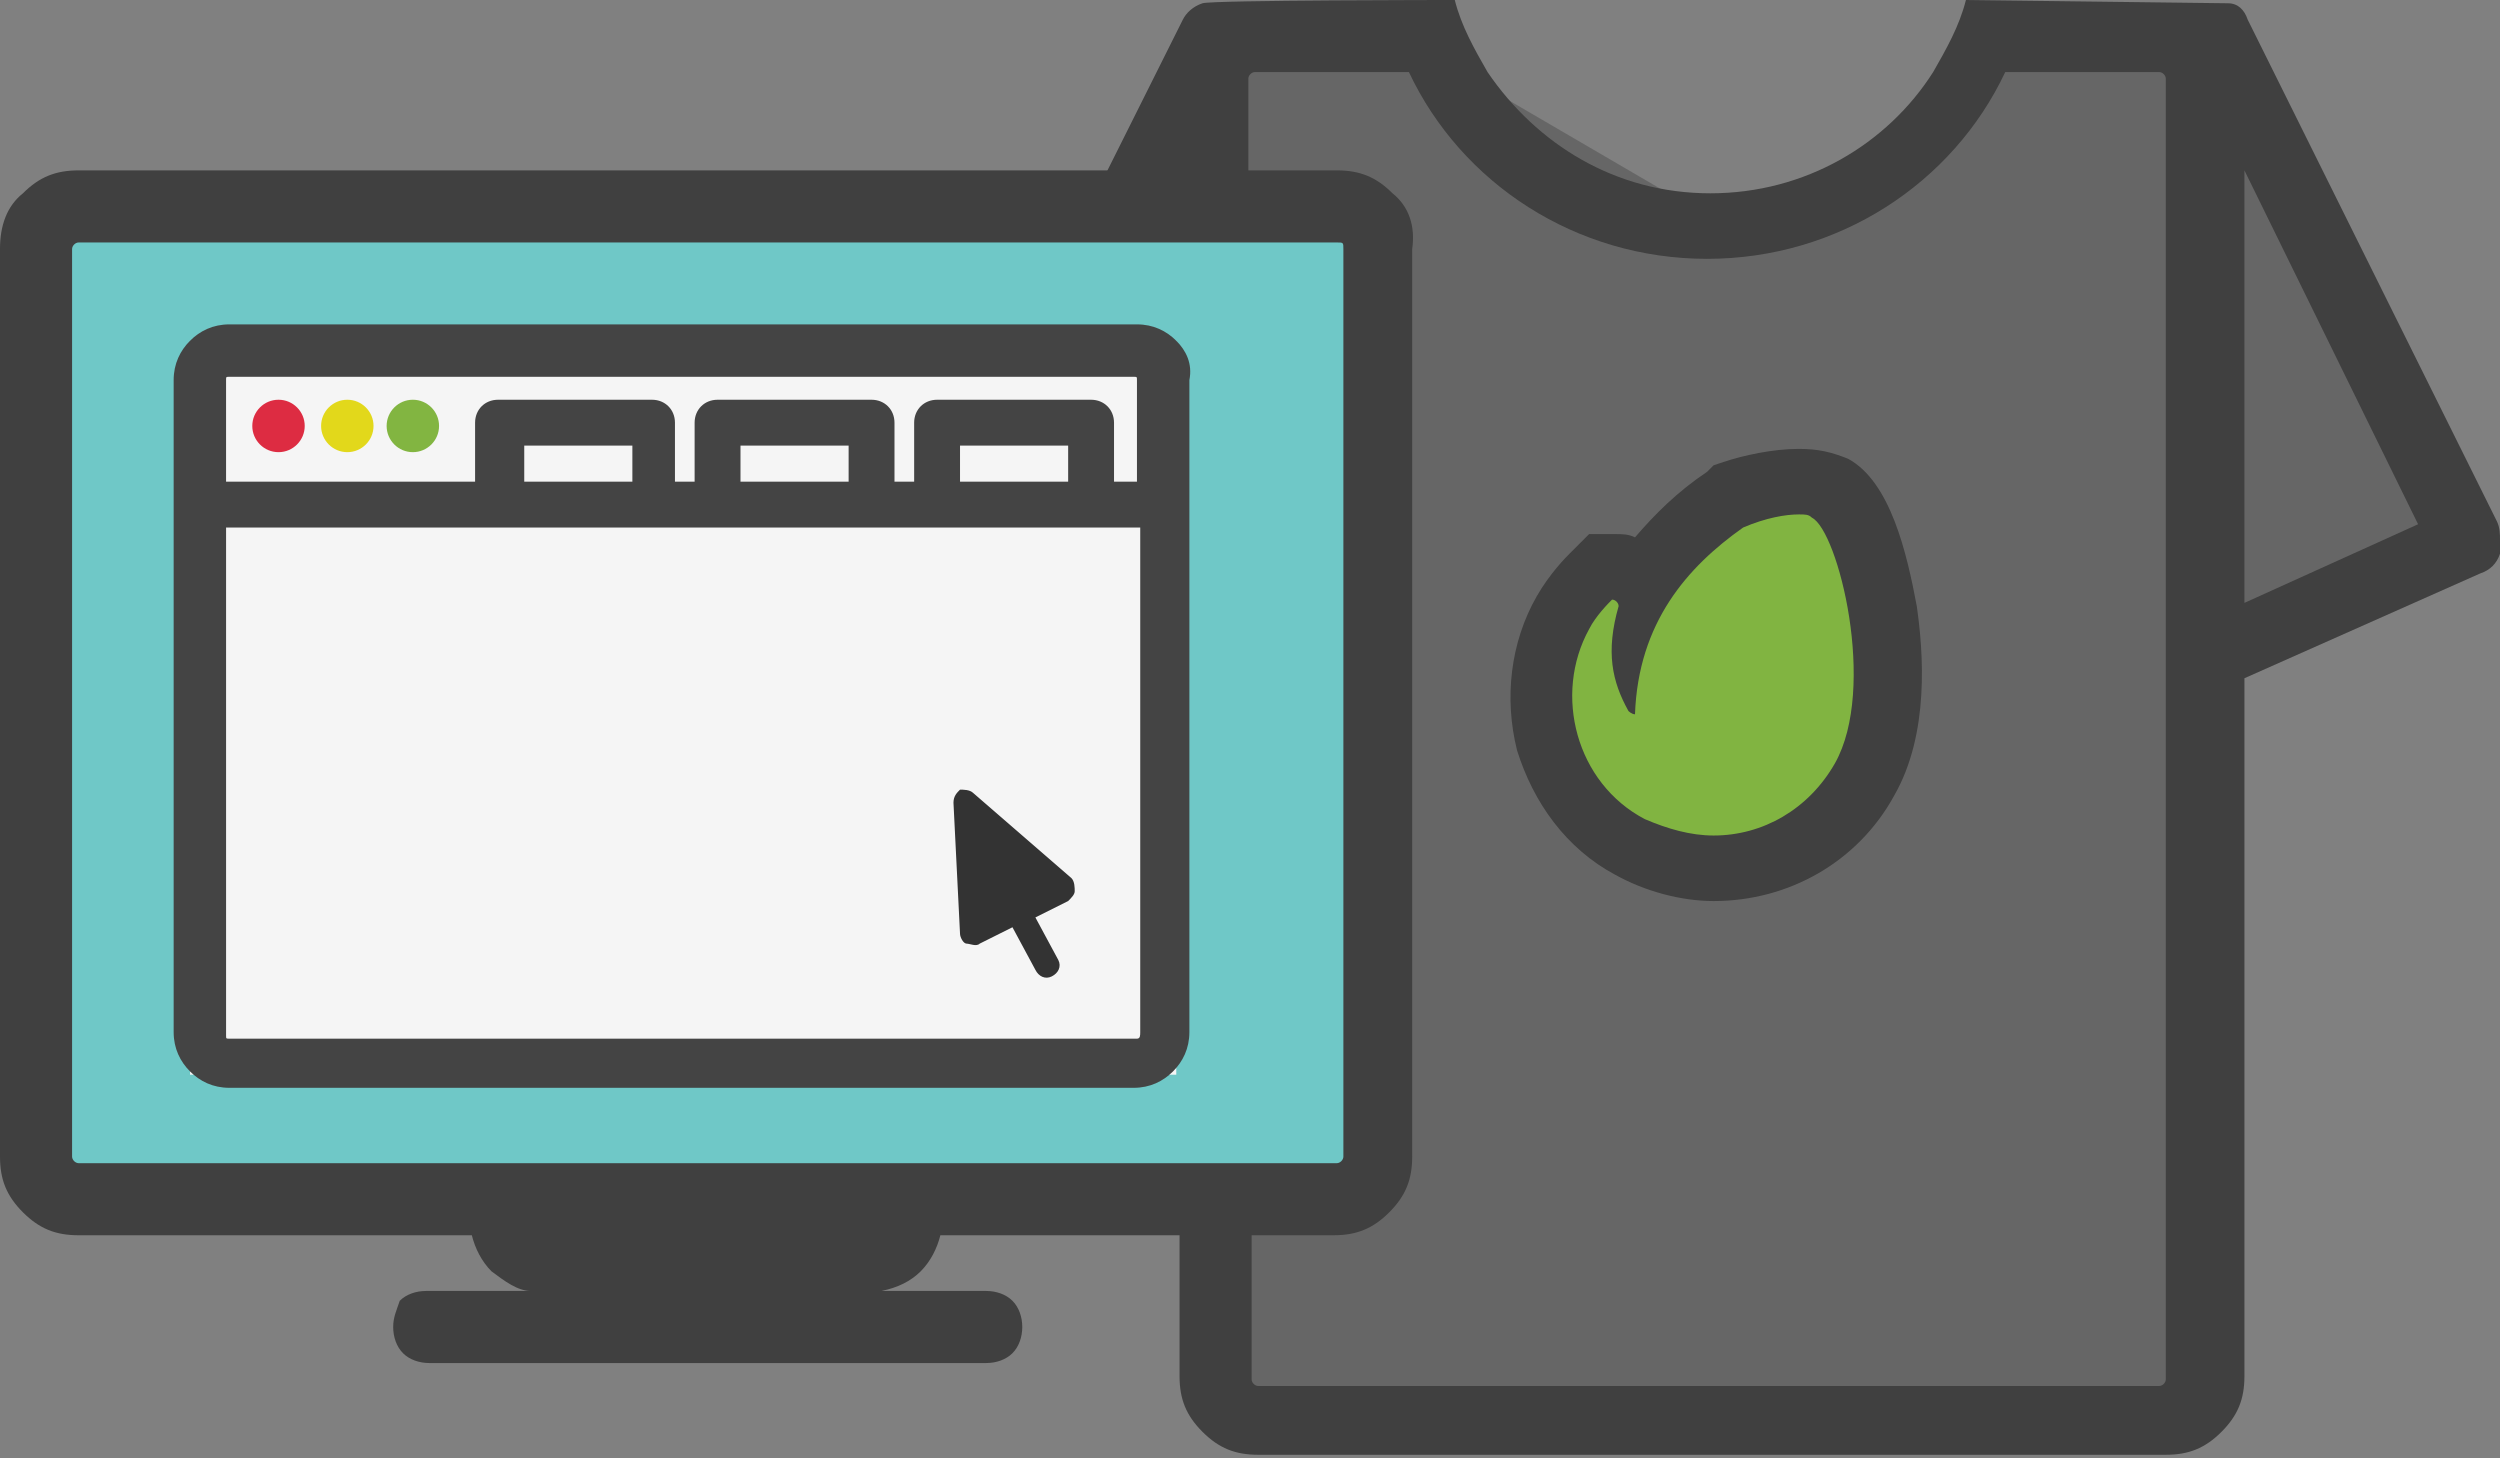<svg xmlns="http://www.w3.org/2000/svg" viewBox="0 0 76.3 44.5" enable-background="new 0 0 76.3 44.5"><rect x="0" y="0" width="76.3" height="44.5" fill="#808080" stroke="none"/><rect x="1.1" y="7" fill="#6FC8C7" width="40.7" height="29.2"/><path fill="#666" d="M36.7 1.9v3.8l5 1.2v29.2l-4.7.7.4 6.2h29.7v-23.4l8.2-3.2-7.7-15h-7.2s-1.5 5.7-7.6 5.6l-9.6-5.6-6.5.5z"/><path fill="#81B441" d="M49.8 17s2.6-2.6 5.1-2.2c0 0 6.6 3.7 0 10.7 0 0-5.6 3.1-8-2.8l.7-4.2 2.2-1.5z"/><polygon points="30.9,16 36,18.3 36,5.8" fill="none"/><path d="M66.1 2.2h-4.7c-1.6 3.4-5.1 5.7-9.1 5.7s-7.5-2.3-9.1-5.7h-4.7c-.1 0-.2.1-.2.2v34.3c0 .1.1.2.2.2h27.7c.1 0 .2-.1.2-.2v-34.3c-.1-.1-.2-.2-.3-.2z" fill="none"/><polygon points="68.5,5.2 68.5,18.4 73.8,16" fill="none"/><path fill="#404040" d="M54.9 15.7c.2 0 .3 0 .4.1.8.4 2 5.2.7 7.5-.8 1.4-2.2 2.2-3.7 2.2-.7 0-1.4-.2-2.1-.5-2.1-1.1-2.8-3.8-1.7-5.8.2-.4.6-.8.7-.9.1 0 .2.1.2.2-.4 1.4-.2 2.3.3 3.2 0 0 .1.1.2.1.1-2.8 1.6-4.5 3.3-5.7.7-.3 1.3-.4 1.7-.4m0-2c-.8 0-1.7.2-2.3.4l-.3.1-.2.2c-.9.6-1.6 1.3-2.2 2-.2-.1-.4-.1-.6-.1h-.8l-.6.6c-.1.1-.6.6-1 1.3-.8 1.4-1 3.1-.6 4.7.5 1.6 1.5 3 3 3.8.9.5 2 .8 3 .8 2.3 0 4.4-1.2 5.5-3.2 1.1-1.9.9-4.4.7-5.8-.3-1.6-.8-3.8-2.1-4.5-.5-.2-.9-.3-1.5-.3z"/><path fill="#404040" d="M42.5 5.9c-.5-.5-1-.7-1.7-.7h-38.4c-.7 0-1.2.2-1.7.7-.5.4-.7 1-.7 1.7v27.7c0 .7.2 1.2.7 1.7.5.5 1 .7 1.7.7h12c.1.4.3.8.6 1.1.4.3.8.6 1.2.6h-3.2c-.3 0-.6.1-.8.3-.1.3-.2.5-.2.8 0 .3.1.6.3.8.2.2.5.3.8.3h17c.3 0 .6-.1.8-.3s.3-.5.3-.8c0-.3-.1-.6-.3-.8s-.5-.3-.8-.3h-3.2c.5-.1.9-.3 1.2-.6.3-.3.5-.7.6-1.1h12c.7 0 1.2-.2 1.7-.7.5-.5.7-1 .7-1.7v-27.7c.1-.7-.1-1.3-.6-1.7zm-1.5 29.4c0 .1-.1.2-.2.2h-38.4c-.1 0-.2-.1-.2-.2v-27.7c0-.1.1-.2.2-.2h38.4c.2 0 .2 0 .2.2v27.7z"/><path fill="#404040" d="M76.3 16.5c0-.2 0-.4-.1-.6l-7.6-15.3c-.1-.3-.3-.5-.6-.5l-8-.1c-.2.8-.6 1.5-1 2.2-1.4 2.2-3.9 3.7-6.8 3.7s-5.3-1.5-6.8-3.7c-.4-.7-.8-1.4-1-2.2 0 0-7.4 0-7.7.1s-.5.3-.6.5l-2.6 5.2h4.6v-3.4c0-.1.1-.2.2-.2h4.7c1.6 3.4 5.1 5.7 9.1 5.7s7.5-2.3 9.1-5.7h4.7c.1 0 .2.1.2.2v39.7c0 .1-.1.2-.2.2h-27.5c-.1 0-.2-.1-.2-.2v-5.9h-2.2v5.8c0 .7.2 1.2.7 1.7.5.5 1 .7 1.7.7h27.7c.7 0 1.2-.2 1.7-.7.5-.5.7-1 .7-1.7v-21.3l7.2-3.2c.3-.1.5-.3.6-.6v-.4zm-7.8 1.9v-13.2l5.3 10.8-5.3 2.4z"/><rect x="5.8" y="10.4" fill="#F5F5F5" width="30.1" height="22.4"/><path fill="#444" d="M35.9 10.4c-.3-.3-.7-.5-1.2-.5h-27.7c-.5 0-.9.2-1.2.5-.3.3-.5.7-.5 1.2v19.9c0 .5.2.9.5 1.2.3.3.7.5 1.2.5h27.6c.5 0 .9-.2 1.2-.5.3-.3.5-.7.5-1.2v-19.9c.1-.5-.1-.9-.4-1.2zm-28.9 1.1h27.6c.1 0 .1 0 .1.1v3.1h-.7v-1.8c0-.4-.3-.7-.7-.7h-4.7c-.4 0-.7.3-.7.7v1.8h-.6v-1.8c0-.4-.3-.7-.7-.7h-4.7c-.4 0-.7.3-.7.7v1.8h-.6v-1.8c0-.4-.3-.7-.7-.7h-4.7c-.4 0-.7.3-.7.7v1.8h-7.6v-3.1c0-.1 0-.1.1-.1zm25.6 2.1v1.1h-3.3v-1.1h3.3zm-6.7 0v1.1h-3.3v-1.1h3.3zm-6.6 0v1.1h-3.3v-1.1h3.3zm15.4 18.1h-27.7c-.1 0-.1 0-.1-.1v-15.5h27.9v15.4c0 .1 0 .2-.1.2z"/><circle fill="#DD2C42" cx="8.5" cy="13" r=".8"/><circle fill="#E2D81B" cx="10.6" cy="13" r=".8"/><circle fill="#82B541" cx="12.6" cy="13" r=".8"/><path fill="#333" d="M32.7 26.8l-3-2.6c-.1-.1-.3-.1-.4-.1-.1.1-.2.2-.2.4l.2 4c0 .1.1.3.2.3s.3.1.4 0l1-.5.7 1.3c.1.2.3.3.5.2.2-.1.3-.3.2-.5l-.7-1.3 1-.5c.1-.1.2-.2.2-.3s0-.3-.1-.4z"/></svg>